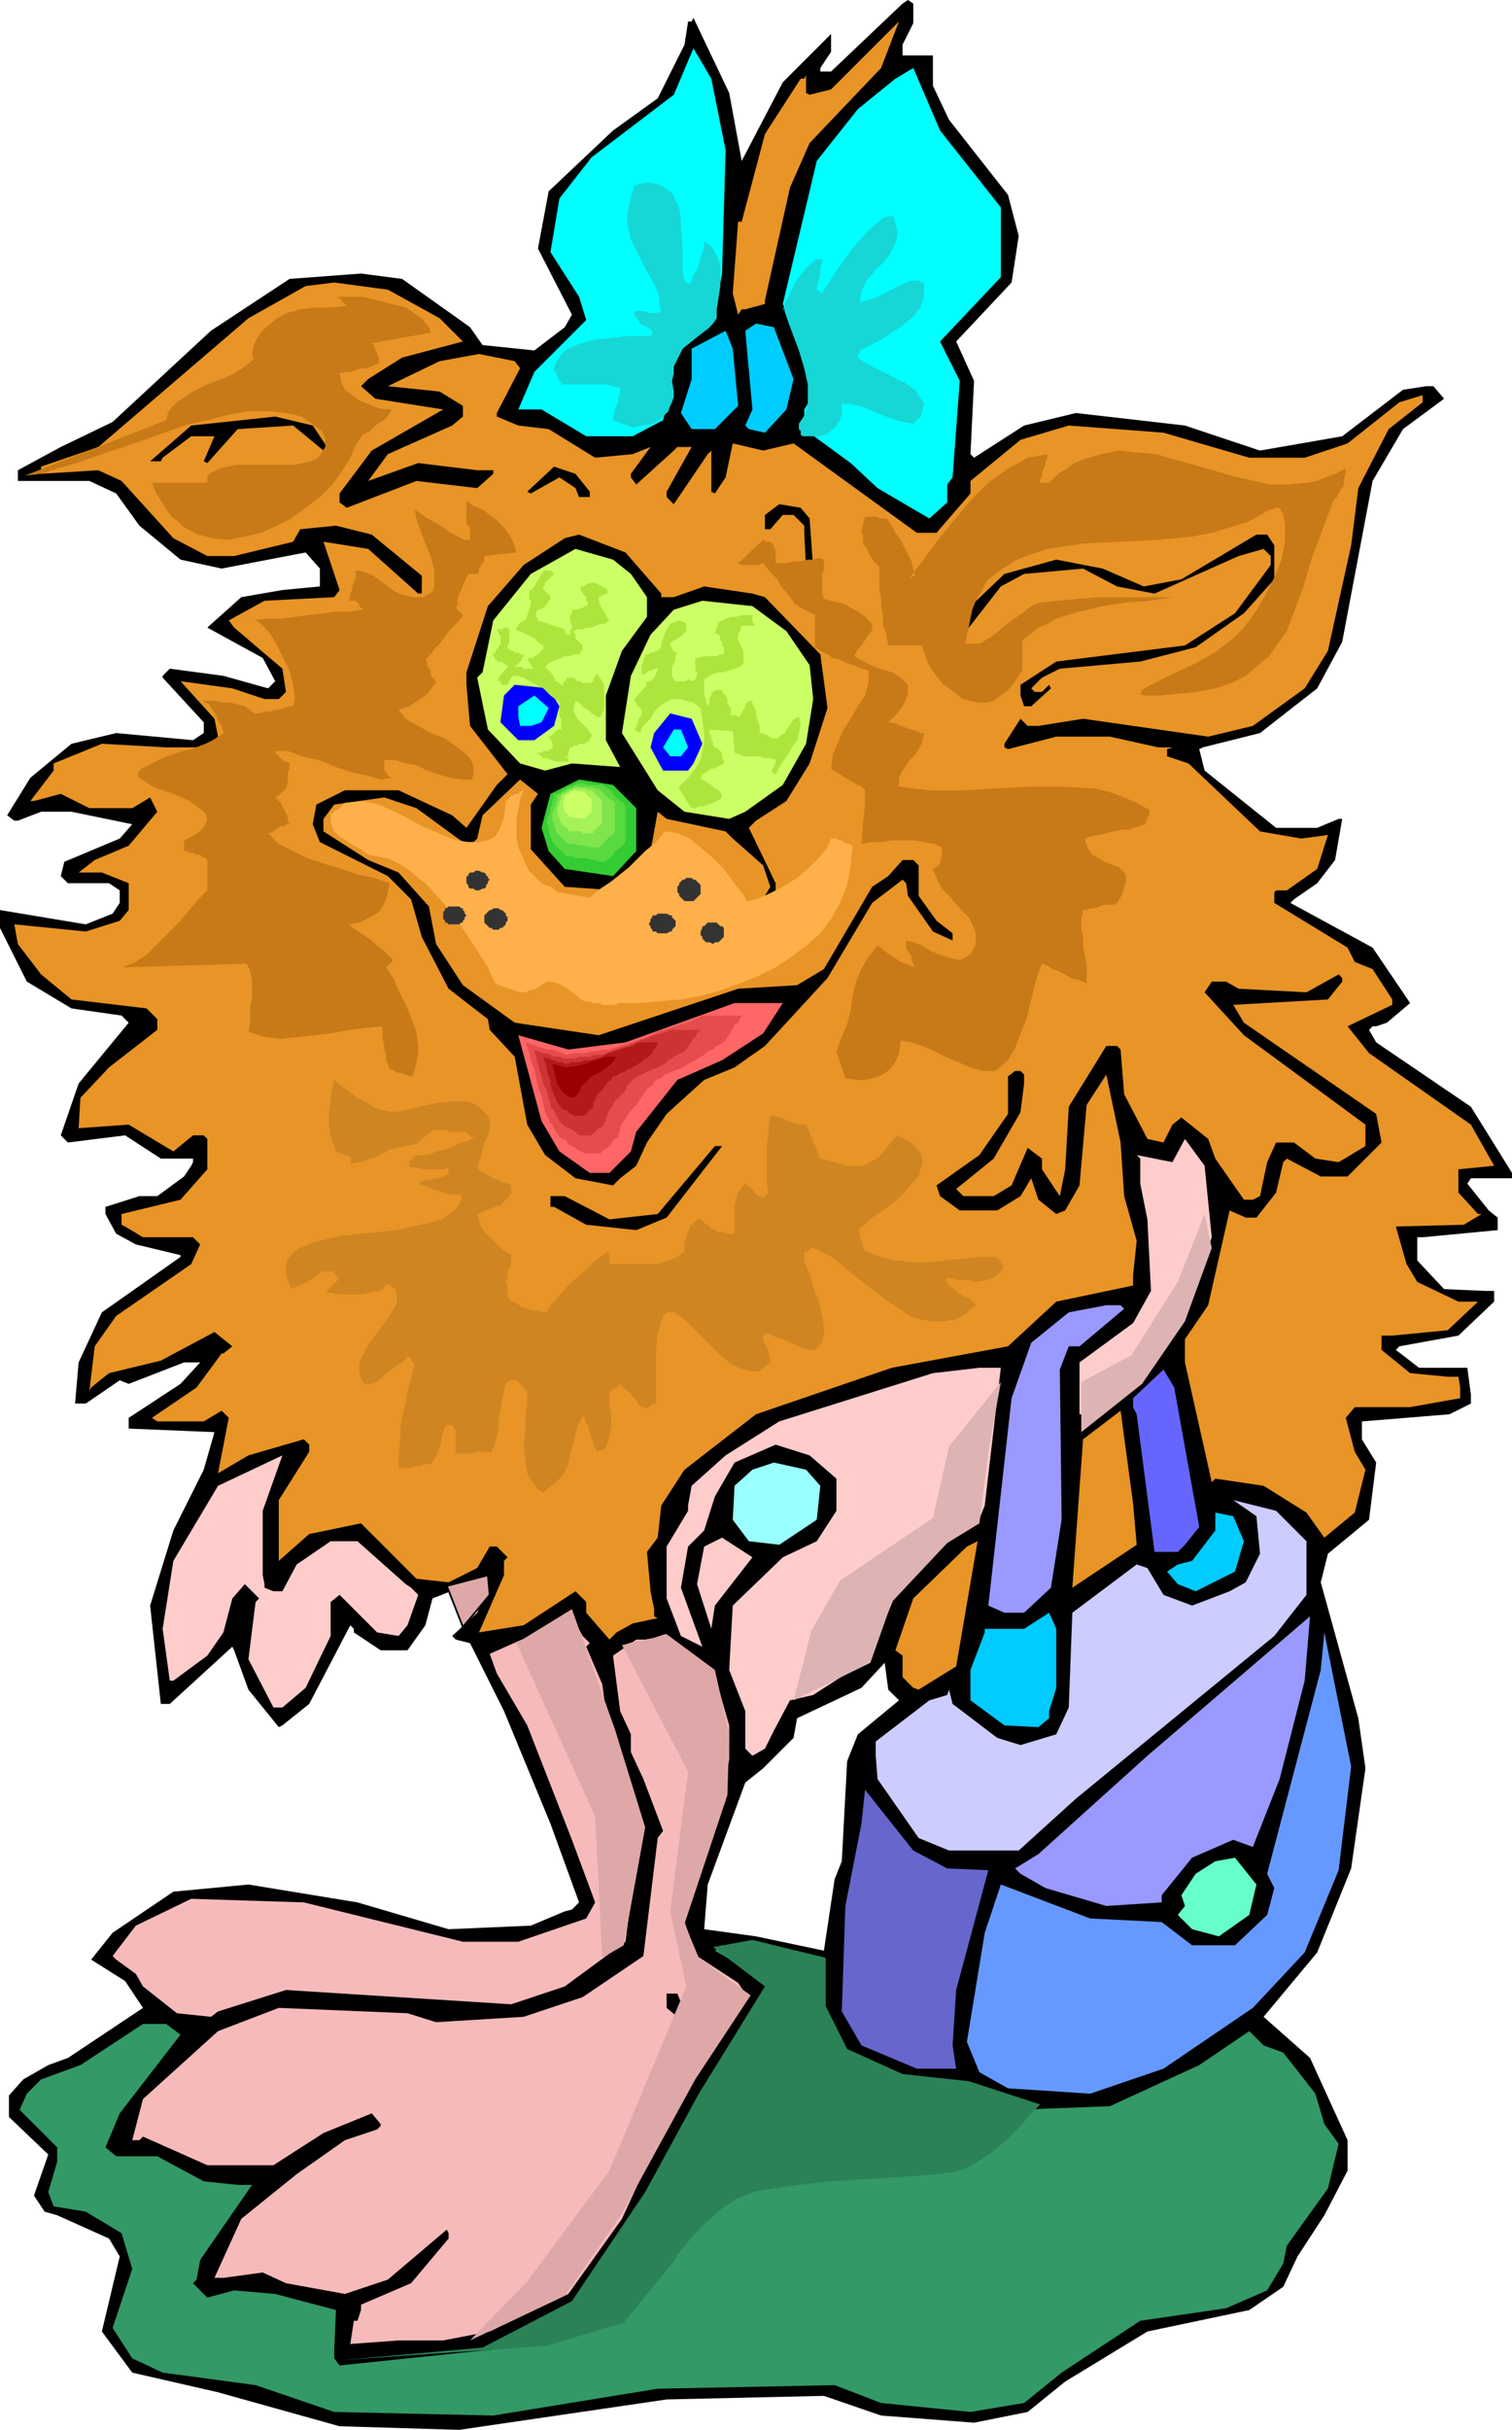 <svg xmlns="http://www.w3.org/2000/svg" width="2.819in" height="4.527in" fill-rule="evenodd" stroke-linecap="round" preserveAspectRatio="none" viewBox="0 0 846 1359"><style>.brush1{fill:#000}.pen1{stroke:none}.brush2{fill:#e89426}.brush3{fill:#0ff}.brush4{fill:#0cf}.brush5{fill:#cf6}.brush6{fill:#00f}.brush16{fill:#fcc}.brush17{fill:#99f}.brush21{fill:#f7baba}.brush30{fill:#c77a17}.brush33{fill:#dea8a8}</style><path d="m511 13-6 12v6h17v17l9 19 33 42 6 23-4 26-31 33 10 22-2 41 2 2 28-18 29-7 61 7 42 14 46-8 34-26 13-2h4l6 7-23 17-17 29-17 90-14 26-32 25-32 8-2 1 3 12 40 32h23l12-5h2l-4 23-10 13-13 9-2 2 46 25 21 31-13 11-6 2h-2l-2 2 4 7 53 36 23 37v3h-23l-2 3 12 15 5 4v7l-42 4h-3v13l15 16 23 1h5v6l-20 19-33 6-2 2 13 10h27l2 15v5l-12 6-49 4v10l8 13-4 32-23 19-4 16 21 76 4 28-8 56-19 47-30 36 26 23 21 46v17l-13 25-15 23-8 17-19 13-57 12-46 28-21 17-30 6-52-4-32-11-88 2-116 17-67-2-68-19-48-11-17-23 10-42-6-10-29-13-7-2-6-9 8-23-22-21v-12l8-9 14-8 11-4 42-28-10-15-19-12 12-15 34-23 42-4 61 10 51 15 46-2 19-8 4-1 4-4-16-44-26-63-19-38-8-2-2-2 14-13 6-14v-3l-3-2-28 11-4 15-10 14h-15l-15-10v-2l-2-2-23 44-15 12-2 1-17-21-8-22-1-2-35 32h-5l-6-55 13-42 17-34 6-21-48-2v-6l29-19 11-12h-9l-31 12-5-2-19 13h-6l2-23 13-28 44-31v-1l-25-6-11-6-6-11v-4l19-6h10l15-11 4-6 1-2v-2H90l-20-13-32 4-4-4 10-29 28-34-4-4-28-4-25-15-15-30v-10l48 8 15-6 4-6v-7l-6-4H38l-4-4 2-8 31-13 7-8-34-7H23l-13 5H8l-4-3 13-21 23-19 25-6 43 4 6-4v-6l-23-25v-1l4-4 30 4 25 7 4-4-7-13-31-17 19-17 23-4 21-2v-10l-8-9-47 9-23-5-23-19-13-18-15-7H10v-6l24-13 29-14 55-51 44-29 40-3 23 3 38 27 7 10 29 3 17-13 4-7-19-37 6-32 36-34 25-18 15-30 2-13h2l1-2 20 42 7 38 23-44 27-27v10l-6 9v2h6l40-38 3-2 3 2v11zm-8 938-23 19-6 15-3 56-4 10-6 40-38-8-29-4 2-25 21-57 10-8 17-17 2-11 36-17 13-14 2 15 6 6z" class="pen1 brush1"/><path d="m453 80-11 25-14 63v2l-11 3h-2l-2 3-3-12 3-40h2l13-49 20-31h2l1-2v10l2 1 12-3 38-38-10 26-40 42z" class="pen1 brush2"/><path d="m406 84-2 69-4 23-21 13-4 30-4 16-17 9h-26l-25-15h-13l9-21 29-29-4-13-16-25 5-30 18-23 46-35 11-26 10 17 8 40zm154 32v39l-34 36 11 22-4 54-3 4v10l-10 9-29-17-15-14-26-19v-11l5-8-4-21-13-30 19-80 23-29 21-17 10-6 15 35 34 43z" class="pen1 brush3"/><path d="m246 178 13 13-34 9-19 12-4 4 8 7 38 6-40 23-18 24v5l4 3 39-15 34 4 9-8v-2h-9l-33-4-28 10 11-15 36-16 6-5v-6l-13-8-29-3 29-14 22-4 20 4 3 4-13 25v2l12 5 17 2 26 16 21-2 10-4-11 15v2l3 4 21-19 2-2h8l-14 25v3l4 4 19-28 2-2v23l2 1 6-9 4-19 17 4 17-4 69 50h11l19-22v-7l28-23 27-8 53 4 48 14h31l24-8 29-23 13-4v4l-19 15-17 33-4 32-13 59-13 21-29 21-25 6-70-10-25 4h-6l-4-4-9 14v2l2 1 27-7h30l27 6h8l-3 1v4l12 4 40 38 23 4 15-2-6 19-17 12h-6l-1 1v6l41 25 4 8 10 4 11 17v3l-25 12 12 15 57 40 13 23-20 2v13l11 12h2l-10 6-38 1 6 21 6 10 23 11h11l-17 16-31 3h-6v8l16 13 21 2h6l1 6v6l-28 5h-31l-5 6 5 19 6 10-6 24-17 14-10-14-24-15-27-4-2 2-15-67v-13l13-19 12-53 9 4h6l11-14 4-17 2-2 19 10h15l19-19-3-16-74-51-6-10 53-3 8-10v-2l-2-2-18 10-38-2-7-4h-8l-4 6 22 24 68 50v12l-15 9-13-2-12-9h-10l-5 11-4 19-4 2h-5l-16-23-4-11-15-12-5 4-5 10-9-2-13-25-2-25-2-2h-6l-21 34-2 35-3 15-10-15v-6l-8-6-9 21-10 6h-17l-4-4 21-17 15-26 2-16v-5l-2-2h-3l-4 3v21l-16 23-24 17 2 6 11 8h21l13-8 6-10 4 12 10 8 5-2 8-14 4-45 11-17 8 38 2 30 7 25-2 19v6l-43 9-27 25-65 12-76 26-40 31-13 20-2 18-6 8 2 22 2 10v4l2 1-14 3-9 5-4 4-13-15v-6l-6-6-29 19-25 4 14-32v-8l2-2-6-6h-4l-7 12-16 8-18-2-31-31-29 6-17 15v-34l17-27v-4l-3-3-31 9-17 10 6-31-4-4-10 6H88l-3-2 25-17 14-19h1l5-4-10-8-30 16-29 7-10 8-1 2 3-25 12-17 42-29 5-11-4-4H80l-10-6-2-1v-6l33-8 15-17v-17l-2-2h-6l-11 9-25-15-28 2 1-17 16-17 27-21v-6l-6-6-42-5-17-14-13-17-2-11 40 4 19-6 5-6v-15l-15-6H44l9-7 19-8 16-19-3-6-1-2-10 6H50l-16-8-15 4h-2l13-17v-4l27-11 36 2h21l8-6-2-10-19-21 29 4 18 6h8l4-4-2-13-27-23-3-4 20-11 39-2 3-4-9-27 25 4 28 25h2v-10l-28-23-20-5-20 2-4 7-33 8h-15l-19-10-29-32-13-6-32 2v-4l32-11 84-72 32-18 16-2 30 4 29 16z" class="pen1 brush2"/><path d="m444 212-4 17-12 13-9-2-2-2 4-9-4-44 6-4 10 2 11 29zm-31 15-13 13h-13l-6-9 6-19v-17l19-10 4 10 3 32z" class="pen1 brush4"/><path d="m183 250-2 2-17-14-31 2-17 19-2-1 6-14h-13l-16 12-1 2h-6l23-20 47-5 21 5 8 12zm147 25v3h-6l-2-5-9-6-16 9-2-1 15-14 12 4 8 10zm123 15 2 28h-4l-1-20v-4l-6-6h-6l-7 8h-3v-8l8-6 12 2 5 6zm-83 42v2h7l17-6 27 4 7 2 31 32 4 30-10 31-13 21-17 11-4 4 15 31v7h-6l3-5-4-12-17-15-4-4-33-7-5-4-4 22-11 16-8 6-29-2-19-21v-25l4-6-10-8-21 20-3 13-2 2h-6l-26-19-18-6-28 4-6 8v7l25 16 17 7 17 19 4 21 15 23 29 21 47 7 78-26 33-2 15-9 27-46 9-6 8-9h6l3 3v17l10 14 9 7v4l-11-5-14-20-1-7-2-2-17 13-25 42-23 25-12 13-17 12-17 7-21 19-11 16-6 13-9 7-4 4-21-4-17-13-10-17-7-38-14-15-1-6-22-17-15-29-6-21-13-13-38-19-4-10 2-11 16-8h30l30 14 8 7 17-24 6-6-21-27-2-23v-7l12-37 20-23 23-15 8-2 26 10 20 23zm343-27v19l-17 19-27 19-31 8-45 4-10 5-6 6 2 2h4l4-4 1 2-11 10h-4l-2-6v-6l20-13 72-9 28-18 20-27v-5l-4-4-14 4-47 21-21-4-19-10-33 3-13 7-21 27v15h-2l-2 2-4-6 10-25 21-20 29-8 26 5 23 10 21-4 42-25h6l4 6z" class="pen1 brush1"/><path d="m353 321 9 13v11l-14 19-9 25v25l8 15-27-2-15 4-14-4-18-19-6-29 3-3 6-29 21-26 25-14 21 6 10 8z" class="pen1 brush5"/><path d="m440 353 13 19 2 19-4 25-13 23-21 15-9 4-25-4-15-12-20-32 5-32 11-23 13-14 16-5 28 3 19 14z" class="pen1 brush5"/><path d="m313 395-3 11-11 8h-9l-10-10 2-15 6-6 19 2 6 10z" class="pen1 brush6"/><path d="m303 404-6 2h-6l-1-5v-6l9-6 8 7-4 8z" class="pen1 brush3"/><path d="m393 416-5 11-3 4h-14l-7-13 2-8 9-11 12 3 6 14z" class="pen1 brush6"/><path d="m385 418-4 5h-6l-4-5 6-10h4l4 10z" class="pen1 brush3"/><path d="M356 452v24l-13 14-27-4-9-10-4-13 5-19 16-8 19 3 13 13z" class="pen1" style="fill:#3c3"/><path d="M350 451v20l-1 1-2 2-1 1-2 1-1 2-1 1-2 2-1 1h-3l-3-1h-2l-3-1h-6l-2-1h-3l-1-1-1-1-1-1-1-1-1-1-1-1-1-1-1-1v-1l-1-2v-1l-1-2v-2l-1-2v-3l1-2 1-2v-2l1-2v-2l1-2v-2h2l2-1 1-1 2-1 1-1h2l2-1 1-1h4l2 1h8l2 1 1 1 2 1 1 2 1 1 2 2 1 1 2 1 1 2z" class="pen1" style="fill:#59d940"/><path d="M344 449v16l-1 2-2 1-1 1-1 1-1 1-1 1-1 1-1 1h-4l-3-1h-4l-2-1h-4l-1-1-1-1-1-1h-1v-1l-1-1-1-1-1-1v-2l-1-1v-2l-1-1v-4l1-1v-2l1-1v-2l1-1v-3l2-1 1-1h1l1-1 2-1h1l1-1 1-1 2 1h8l1 1h2l1 1 1 1 1 1 1 1 1 1 1 1 2 1 1 1z" class="pen1" style="fill:#7fe54c"/><path d="M337 448v12l-1 1v1h-1l-1 1-1 1-1 1v1h-6l-1-1h-7v-1l-1-1h-1v-1h-1v-1h-1v-1l-1-1v-2l-1-1v-5l1-1v-2l1-1v-2l1-1h1l1-1h1l1-1h1l1-1h6l2 1h2l1 1 1 1 1 1 1 1 1 1 1 1z" class="pen1" style="fill:#a5f259"/><path d="M331 447v7l-4 4-8-1-3-3-1-4 1-5 5-3 6 1 4 4z" class="pen1 brush5"/><path d="M265 492v2l-2 2h-4l-4-10 6 2 4 4zm17-4v4l-4 4-2-2v-8h4l2 2zm124 23h-8v-6h8v6zm-130 0 2 2-2 2-8-6h8v2zm112 8-5-10h5v10zm23 11-3 4-6-2-2-2 4-4 6 2 1 2z" class="pen1 brush1"/><path d="m427 578-23 15-25 11-23 29-3 11-12 12h-11l-17-12-10-17-13-48 28 8 32-4 61-22h27l-11 17z" class="pen1" style="fill:#f66"/><path d="m406 582-3 2-2 1-2 2-3 1-2 2-2 1-3 2-2 1-2 1-3 2-2 1-3 1-2 1-3 1-2 2-3 1-2 3-3 2-2 3-2 3-2 3-3 3-2 3-2 3-1 1v1l-1 1v3l-1 1v2l-2 1-1 1-1 2-1 1-1 1-2 1-1 1-1 1h-9l-2-1-2-1-1-1-2-1-2-1-1-2-2-1-2-1-1-2-1-1-1-2-1-2-1-1-1-2-1-2-1-2-1-5-1-4-2-5-1-5-1-5-2-5-1-5-2-5 3 1 3 1 3 1 3 1h3l3 1 3 1 2 1 4-1h6l4-1h3l3-1h4l3-1 6-2 6-2 6-2 6-3 7-2 6-2 6-2 6-3h22l-1 2-1 2-2 1-1 2-1 2-1 2-1 1-1 2z" class="pen1" style="fill:#e54c4c"/><path d="m385 586-2 2-2 1-2 1-2 1-1 1-2 1-2 2-2 1-2 1-2 1h-1l-2 1-2 1-2 1-2 1-2 1-2 2-2 2-1 3-2 2-2 2-2 2-1 2-2 3-1 1v2l-1 1v2l-1 1v1l-1 1-1 1h-1l-1 1-1 1-1 1-1 1h-7l-1-1-1-1-2-1-1-1h-1l-2-1-1-1-1-1-1-1-1-2-1-1v-1l-1-2-1-1-1-1v-2l-1-3-1-4-2-4-1-4-1-3-1-4-1-4-1-4 2 1 3 1h2l2 1 2 1h3l2 1h7l2-1h6l2-1h5l5-2 5-2 4-1 5-2 5-2 5-2 4-1 5-2h17l-1 1-1 1-1 2-1 1-1 1-1 2-1 1v1z" class="pen1" style="fill:#c33"/><path d="m363 591-1 1h-1l-1 1-1 1-2 1-1 1h-1l-1 1-2 1h-1l-1 1-2 1h-1l-1 1-2 1h-1l-1 2-2 1-1 2-1 1-1 2-2 1-1 2-1 2v1h-1v3l-1 1-1 1h-1v1l-1 1-1 1h-6l-1-1h-1l-1-1-1-1h-1l-1-1h-1v-1l-1-1-1-1v-1l-1-1v-1l-1-1v-1l-1-2-1-3v-3l-1-2-1-3v-2l-1-3-1-3 2 1h1l2 1h1l2 1h3l1 1h2l2-1h5l2-1h3l4-1 3-1 3-2 4-1 3-1 3-1 4-1 3-2h11v1l-1 1v1l-1 1-1 1v1l-1 1-1 1z" class="pen1" style="fill:#b21919"/><path d="m342 595-5 4-6 3-6 6-1 3-3 3h-2l-4-3-3-4-3-12 7 2 8-1 15-5h6l-3 4z" class="pen1" style="fill:#900"/><path d="m678 692-15 46-27 34-20 15-5 4h-7v-29l30-22 10-18-2-40-4-20v-14l-2-2 20 4 7-13 11 15 4 40z" class="pen1 brush16"/><path d="m373 681-17 7-28-3-18-10h-2v-6h8l25 13 27-3 32-38h4l-31 40z" class="pen1 brush1"/><path d="m629 732-25 21h-6l-5 13 1 84-6 38-15 14h-11l-9-4 13-116 11-31 21-17 21-4h8l2 2z" class="pen1 brush17"/><path d="m551 842-4 10-17 10-29 30-15 36-31 20-13 3-9 17-5 10-7 4-4-4v-21l-9-23 2-36 28-27 19-9 11-17v-18l-15-13-19-6-23 10-11 19-6 19-9 9-4 23 12 33-12-6-8-21v-29l12-20v-3l2-11 19-17 30-19 86-27 26-3h12l-9 77z" class="pen1 brush16"/><path d="m671 854-8 10-4 4h-13l-10-77-2-4v-5l17-16 6 10 14 78z" class="pen1" style="fill:#66f"/><path d="m636 864-36 24 6-83 21-16 7 52 2 23z" class="pen1 brush2"/><path d="m147 881 1 5v2l5 2h5l8-15 19-13h15l27 24 3 2 4 4-6 17-5 6-12-2-21-21-5 4v19l-14 29-13 11h-5l-14-27 4-32 2-2-8-8-7 8-5 19-9 13-19 14h-2l-4-29 6-38 25-42 36-17-11 31v36z" class="pen1 brush16"/><path d="m459 831-2 19-21 14-17-2-9-12 1-19 10-9 12-4 18 4 8 9z" class="pen1" style="fill:#9ff"/><path d="M731 862v30l-18 23-111 91-32 29h-39l-17-7-23-33-1-13v-8l30-23 10-3 1-3 2 8 25 19 13 4 20-6 7-15 2-53 36-27 6 2 9 15 16 6 21-8 9-5 8-16-2-21-13-9 24 6 17 17z" class="pen1" style="fill:#ccf"/><path d="m696 862-5 17-22 11-10-4-6-7 6-4 8-2 13-17v-10l10 2 6 14z" class="pen1 brush4"/><path d="m400 898-2 13-8-25 4-21 10-5 17 11-21 27z" class="pen1 brush16"/><path d="m514 945-3-1-6-6v-12l-4-3 10-29 30-29 6-3-12 70-21 13z" class="pen1 brush2"/><path d="m591 944-4 13v4l-6 5-19-1-19-14v-17l8-21v-2h22l14-9 4 9v33z" class="pen1 brush4"/><path d="m326 915 4 4-2 2 9 21 4 30 12 31v2l5 19-4 30-4 32-34 25-30 10-126-8-38 12-4 3-19-2-19-15-4-7-11-8-2-2 13-17 31-15 63 2 89 22h31l38-13 5-9-13-35-25-64-17-29-4-11 36-16 6-5h4l6 11z" class="pen1 brush21"/><path d="m716 995-15 38-11-4-23 10-17 21v4l-31 2-34-10-14-8-3-3 13-8 61-55 91-78-3 36-14 55z" class="pen1 brush17"/><path d="m749 1046-19 46-29 31-50 34-41 14-46-3-16-9-7-17 10-61 9-27 50 19 40 2 17 13h24l18-17 4-15-4-8 30-114 2-21 15 75-7 58z" class="pen1" style="fill:#69f"/><path d="m390 932 6 2 6 10 6 21v19l-4 22-17 45-4 24 7 19 23 15 4 6-21 33-26 45-22 48-30 42-44 21-26 5h-25l-27 2 2-13h2l2-6v-3l28-12 21-25v-3l-1-2-33 28-24 8-33-6-13-6-22 3h-5l15-33 31-25 27-19 18-6 2-2v-1l-5-6-27 11-28 18h-37l-36-16-2 2h-4l6-23 42-38 34-13 72 3 16 5 49-3 33-11 34-23 8-66 3-4-11-29-7-15v-10l-6-13-4-31 13-9h15l19 15z" class="pen1 brush21"/><path d="m530 1045 23 1-18 67-2 31 2 13h-22l-31-13-11-19 2-59 9-46 2-19 27 34 19 10z" class="pen1" style="fill:#66c"/><path d="m699 1071-17 12-15-4-8-8 4-5-2-6 8-12 11-7 11-2 12 15-4 17z" class="pen1" style="fill:#6fc"/><path d="M453 1102h8v23l13 24 42 17 29 2 23 12 53-2 50-23 28-19 8 8 11 4 18 23 5 17 8 11-6 25-23 32-2 10-9 15-23 10-48 7-44 29-21 17-30 5-50-5-26-10-99 2-92 15-89-2-44-15-52-7-17-8-11-17 11-33-6-20-20-12-18-3-3-8 5-17v-8l-21-21 4-9 8-8 22-8 35-23h13l8 6-34 44-8 19 6 5h23l26 14 19 2h8l-29 42-2 11-2 2 8 8 15-4 23 2 34 9-1 22v5l3 4 86-9 44-23 36-44 32-69 27-42 16-21v-6l-31-18 4-3 32 6 17 8z" class="pen1" style="fill:#396"/><path d="M383 1125h4l1-2 2 2v3h-11l-6-5v-8h6l4 10z" class="pen1 brush1"/><path d="m438 174 1-4 2-4 2-4 2-4 2-3 3-4 3-3 3-2v-1h4v2l-1 3v4l-1 2v2l-1 2v2h1v1h1v1h1l3-5 4-6 5-7 5-7 6-7 6-6 3-2 2-2 3-1h3l1 4 1 4v3l-1 4-3 6-4 5-5 5-4 5-3 6-1 6 4-1 4-1 4-2 4-2 4-2 4-2 5-2h5v1h2v8l-1 3-1 3-4 5-6 5-6 4-6 4-6 3-6 3v2h-1v2l4 3 6 3 8 4 8 4 3 2 3 2 2 3 2 3 1 2-1 4-1 3-4 4-5-1-5-1-5-2-5-2-5-2-5-2-5-1h-5v5l-1 4-2 3-3 3-3 2-3 1h-10l-1-1v-2l-1-1v-3l2-3 2-3 1-4v-12l-2-9-3-10-3-8-3-8-2-6v-1h-1v1zm-37 4v-5l1-6 1-7v-12l-2-5-1-2-1-2-2-2-3-2v3l-1 3-1 3-1 4-1 3-2 3-1 3-1 2-2-1-1-2-1-3v-14l-1-12v-5l-1-6-2-4-2-4-4-3-4-2-5-1-6 1-2 1-2 6-1 5-1 5v5l2 9 4 8 4 8 4 7 2 4 2 5v4l1 4-2 1h-5l-2-1h-6v2l1 2 1 1 1 2 2 1 2 1 2 1 1 2v1l-1 1h-14l-8 1-9 1-8 2-7 3-3 2-2 3-2 3-1 3v1l1 1v1l1 1v1l1 2 1 1v1h25l4 1 4 1v3l-1 2v3l-1 2-1 2v2l-1 2v2l5 2 6 2 6-1 6-1 4-3 4-4 1-3 1-2 1-3v-3l-1-6 1-4v-4l2-4 3-6 5-4 5-4 4-3 3-3 2-3z" class="pen1" style="fill:#17d6d6"/><path d="M284 383h-3l-1-1v-1h-1v-2l5-6v-1h-1l-1-1-2-1h-2v-1h-1v-1l-1-1v-1h-1l2-1 1-2 1-1 1-2v-4l-1-2-1-2h3l1-1h2l1 1v8l-1 1v2h1l1 1h1l1 1h2l1 1h2v1l-1 1v1l-1 1-1 1-1 1-1 1h4l1 1h5v-1l-1-1v-1h-1v-1l-1-1 1-1h2l1-1 2-1 1-1 1-1 1-1v-2l-2-1-1-1-2-2-2-1-2-1-2-1-2-1h-2v-2l1-1v-1h1v-1h1l1-1h1l3-9v-2l-1-1v-4l1-1 2-2 1-2 2-3 1-2 1-1v-1h4l1 1 1 1-1 1-1 1-1 1-1 1-1 1v1l-1 1v2h1v1h1v1h1v1h1v2l-1 1-1 2-1 1-1 1-2 1h-1l-1 1v3l1 1v1l15 5v2h1v1h2v-3h1v-3l-1-1v-4l1-1v-2h3l2-1h1l1-1h1l1-1v-1l-1-1v-2l-1-1-1-1v-1h-1v-3h1l2-1 2-1h3l2 1 2 1 2 1 1 1v2l-3 1-2 1v2l1 3 2 3 1 2 1 2 1 1-3 2h-2l-3 1-2 1h-3l-2 1h-3l-2 1v1l1 1v2l1 1 1 1 1 1 1 1v3h-1v1l-1 1h-3l-2 1h-3l-2 1-3 1-2 1-2 1-2 2 1 1 1 1 2 2 1 2 1 2 2 1 1 1 1 1v-2l1-1 1-1v-1h4l1 1 1 1h2l1 1h4l2-1v-2h1v-1l1-1 1 1 2 3 1 2v13l-1 3-1 2h-2l-1-1-2-1-2-2-2-1-2-2-1-1-2-1-1 4v2l1 2 1 2 2 2 2 2 2 2 2 3v1l-1 1v1l-1 1h-1l-1 1h-3l-1 1h-2l-1 1h-1l-1 3v2h-1v1h1v2h-7l-3-1-2-1h-2l-2-2-2-1h3l1-1h3l1-1h1v-2h1l-1-1v-1l-1-1v-1h-1v-1h1l1-1 1-1 1-1 1-1h2v-6l-1-1v-8l-1-1-4-3-4-4-6-3-5-3-4-1h-2l-1 1-1 2-1 2zm74 27-3-2 1-1v-1l1-2v-1l1-2 1-1v-3l-1-1-1-1-1-1v-1l-1-1v-1l7-8-1-1 2-1h1l1-1 1-1 1-2v-1l1-1v-1h-2l-1 1h-2l-1 1-1 1h-1l-1 1v-6l1-2v-1l1-2v-1h2l1-1h2l1-1h1l1-1 1-1v-2l1-3 1-3 1-2 2-3 2-1 3-1 3 1 1 1v4l-1 1-1 1-1 1-2 1-1 1h-1l-1 1-1 1v1l1 1v1l1 1 1 1h1l-1 2v2l-1 2-1 2v5l1 2 1 1h6l1-1h1l1 1h1l1-1v-1l1-1v-2l-1-1v-7h2l2-1h8l2-1h2v-4l-1-1v-2l-1-1v-2l-1-1-2-1 1-3 1-3 2-1 2-1 3-1h3l3-1h6v4l1 1v1h-7l-1 3-1 2v3l1 2 1 2 1 3v6l-2 2-3 1-3 1-3 1h-3l-3 1-2 1-3 2v9l1 2v2l1 2 1-2v-3l1-1v-1l1-1 1-1h4l1 2 1 1 1 2v2l1 2 1 1v4h3l1 1h1v-1l1-1v-1l1-1 1-2v-1l1-1 1-1h2v2l1 1 1 3v2l1 3 1 3v4h2l1 1h1l1 1h1l1 1h3l1-1 1-1 2-1 1-2 1-1 1-2 1-1 1-2h1l1-1h1l1 4-1 5-1 4-3 4-2 4-3 4-2 3-2 4h-1v-1h-2l1-1v-1l1-1v-1l1-1v-2l-3-1h-3l-3-1h-9l-2-1-3-1-1-12-13-1v2l1 2v2l1 1v2l1 1 2 1 1 1 1 1v3l1 1v2l-2 1-2 1-2 1h-1l-2 1-1 1-2 1-1 2 1 1 2 1 1 1 2 1 2 2 2 1 1 1 1 2-1 2-2 1-2 1-3 1-2 1h-3l-2 1h-2l-1-1-1-2-1-1-1-2-1-2-1-1-1-2v-1l5-5 4-5 3-5 1-5 1-5v-5l-1-7-1-7-4-3-4-1-4-1h-4l-4 2-3 2-3 3-2 4-1 1-1 1-1 1-1 1-1 1v1l-1 2z" class="pen1" style="fill:#ade53d"/><path d="m193 449-1 1-1 1-1 1-1 1h-1l-1 1-1 1h-1v5l2 5 2 2 3 2 3 2 3 2 4 2 4 3 5 1 6 1 6 3 5 3 11 9 10 11 9 12 8 12 7 11 4 9 5 2 3 1 3 1 3 1h3l2-1 4-1 3-2 3-2h2l4 1 4 2 3 2 4 3 2 2 2 1h2l3 1h3l2 1h7l2-1h12l11-1 12-1 11-2 11-3 11-4 10-4 10-5 9-6 8-6 8-7 6-8 5-9 4-10 2-11 1-11-2-1h-1l-2-1-1-1h-2l-1-1h-3l-2 5-4 5-6 6-7 6-8 5-8 4-7 3-5 1-3-5-5-6-5-7-6-6-7-6-6-5-7-3-7-1-5 6-6 5-5 5-4 4-5 4-5 4-6 4-6 5-7-1-5-1-6-1-4-3-5-2-3-3-4-4-2-4-2-5-2-4-1-5v-11l1-5 1-6 2-5h-1l-1 1-1 1h-2l-1 1h-1l-1 1v1h-1v1h-1l-1 9-2 6-3 5-4 2-5 1h-6l-6-1-6-2-14-6-13-7-11-5-9-2-10 1z" class="pen1" style="fill:#ffb04a"/><path d="M267 487h1l2 1h1l1 1v1h1v1l1 1-1 1v1l-1 1v1l-1 1h-1l-2 1h-2l-1-1h-2l-1-1v-1l-1-1v-4h1v-1l1-1h2l1-1h1zm-13 20h3l1 1h1v1l1 1v1l1 1-1 1v1l-1 1v1h-1l-1 1h-6l-1-1h-1v-1l-1-1v-4l1-1v-1h1l1-1h3zm23 1h2l1 1h1l1 1 1 1v1l1 1v2l-1 1v1l-1 1-1 1h-1l-1 1h-3l-1-1h-1l-1-1-1-1-1-1v-4l1-1 1-1 1-1h1l1-1h1zm94 3h2l2 1h1v1l1 1 1 1v3l-1 1-1 1v1h-1l-2 1h-5l-1-1h-2v-1l-1-1v-1l-1-1 1-2v-1l1-1v-1h2l1-1h3zm15-20h1l1 1h1l1 1 1 1 1 1v5l-1 1-1 1-1 1-1 1h-5l-1-1-1-1-1-1v-1l-1-1v-3l1-1v-1l1-1 1-1h1l1-1h2zm13 25h2l1 1 1 1h1l1 1v5l-1 1-1 1-1 1h-2l-1 1-2-1h-2l-1-1-1-1v-1l-1-1v-2l1-2v-1h1l1-1 1-1h3z" class="pen1" style="fill:#333"/><path d="m509 323 7-9 8-11 9-11 10-12 10-10 11-8 6-3 5-3 6-1 5-1v2l-1 2v2l-1 2-1 2v2l-1 2v2h5l5-5 5-3 4-3 5-2 10-3 10-2 10 1 11 1 10 3 11 3 21 6 21 5h11l10-1 6-1 5-2 5-2 6-3v3l-1 3v3l-1 2-1 1-1 2-1 2-2 2-6 16-6 16-5 17-6 16-3 8-5 7-5 7-6 5-7 6-8 4-9 3-11 2-20 2h-9l-2-1 1-2 3-2 4-2 10-5 13-6 12-7 9-7 6-6 6-8 6-10 5-10 4-10 2-10v-10l-1-5-2-4h-2l-2 1h-2l-1 1h-1l-1 1-9 5-10 3-10 3-10 2-21 2-21 1-20 1-20 3-9 3-8 3-8 5-8 6-2 3-2 4-3 5-2 5-1 5-1 5-1 4-1 5h8l2-1 5-3 6-5 5-4 6-4 5-4 5-2 10-1 11-1 11-1h42l11-2-11 2-13 2-13 1-13 2-13 3-13 4-5 3-5 2-5 4-4 3v17l-4 6-4 5-4 3-4 3-4 1h-5l-4-1-4-1-4-3-4-3-4-3-3-4-3-4-2-4-2-5-1-4h-19l-1-6-2-6v-5l-1-5v-5l-1-5v-12l-3-3-2-3-2-4-2-3v-4l-1-3 1-4 1-4h7l1 1h4l1 1 2 3 2 4 3 4 2 4 2 4 2 4 1 4 1 4-3 1zM241 186l-1-3-2-2-2-3-3-2-6-4-8-2-8-2-8-2h-14l5 5-9 1h-9l-8 1-7 2-6 3-6 5-3 3-2 3-2 4-1 5 1 3-5 4-6 4-7 3-8 3-8 4-6 4-3 2-3 3-2 3-1 4-79 31 9-1 9-3 11-3 11-4 24-8 25-9 13-3 12-3 11-2h11l10 1 9 2 4 3 3 2 4 3 2 4v5l-2 3-2 3-4 2-9 2h-33l-5 1-4 1-4 2-3 2v4H85l2 5 3 5 3 5 3 4 4 3 3 3 4 2 4 2 8 2 9 1 9-2 9-2 9-4 8-4 8-6 8-6 7-7 5-7 5-8 3-7 2-3 2-3 4-2 3-3 3-2 3-2 2-3 1-2h-4l-4-1-5-2-5-2-4-3-4-3-2-4-1-5 3-1h3l3-1 3-1h3l3-1 2-1 2-1v-3l-1-1v-2l-1-1v-1l-1-2-1-1 33-6zm48 123-2-6-2-4-3-4-4-4-4-3-4-3-5-2-4-3v13l1 1 1 1v7h-3l-4-2-4-2-4-3-5-3-4-2-4-3-3-2 1 5 2 6 3 8 3 7 2 8v9l-1 3-2 1-3 2h-6l-5-1-5-2-4-3-4-3-4-3-5-2-5-1v4l-1 3-1 2v2l-1 2v2l-1 2h4l1 1 1 1v1l1 1h1v1l-7 1h-7l-8 1-8 1-8 1-8 1h-8l-8 1h2l2 1 2 2 3 3 4 6 4 8 4 8 2 8 1 7-1 5h-2l-3 1-3 1h-2l-3 1h-3l-3 1h-3l-2-2-3-2-4-1-4-1h-4l-4-1h-8l2 1 2 1 2 3 2 3 1 3 2 3 1 3v1l-4 3-6 3-8 3-8 2-8 3-6 3-6 3-2 3 1 2 3 2 3 2 4 2 9 3 9 4 4 3 3 2 2 2 1 3-1 3-2 3-4 3-6 3v6h2l1 1h2l2 1h2l1 1 2 1 1 1v17l-5 5-5 6-6 7-6 6-6 6-6 6-6 4-7 3 69-2 2 4 1 5v10l-1 5v10l-1 4 9 3 9 1 10-1 9-1 9-1 10-2 9-1 10-1v7l1 3v3l1 3v3l1 2 1 3h1l2 1 1 1h2l2 1h1l2 1h2l1-4 1-4 1-5v-4l-1-8-3-8-3-7-4-8-3-7-4-6 4-4-3-3-3-3-3-2-3-3-3-2-3-2-3-2-4-3 6-1 4-2 4-2 3-2 2-3 2-4 1-4 1-5-9-3-9-2-9-3-10-3-9-3-8-4-8-4-6-6h1l2-1 1-1 2-1 1-1h2l1-1h2l-1-2v-2l-1-2-1-2-1-2-1-2-2-2-1-1 2-1 2-2 2-2 1-3v-6l1-2v-3l-1-1h-2l-1-1-1-1-1-1-1-1-1-1v-1h7l8 3 9 2 10 4 9 3 9 2 7 2 6-1-1-1h-1l-1-2-1-1v-6h6l6 2 6 1 6 3 6 2 7 2 6 1h6l1-3v-4l-1-3-2-3-6-5-7-5-8-3-7-4-7-4-4-5 3-1 3-1 3-2 3-2 3-2 2-2 2-3 2-2-1-2-1-1-1-2v-2l-1-1-1-2v-2l-1-1 3-3 2-3 3-3 3-4 2-3 3-3 3-3 2-3-4-4 1-2v-3l1-3 1-2 1-3 1-2 1-2 1-2h5l1-1v-2l1-1v-1l1-1 1-1v-3l18-2z" class="pen1 brush30"/><path d="m413 315 14-13h1v1h3l1 1 1 1v2h1v8h6l4-1h4l4-1h3l3-1 3 1v6l-1 2v11l1 3 4 1 4 1 4 1 3 2 4 2 3 2 3 3 2 2v3l-1 2-2 2-1 2-2 3-2 2-1 2-1 2 7 4 7 3 7 2 5 3 2 2 2 2v5l-1 3-2 4-3 4-5 5h2l3 1 2 1 3 1 3 1 3 1 2 1h2l-1 5-2 4-2 3-3 3-2 3-2 3-2 4v5l17 2h18l19-1 19-1h19l18 1 8 2 8 3 7 3 7 4v3l-1 1v1l-1 1v2l-4 1-5 2h-4l-5 1-4 1-5 1-4 1-3 1 1 4 1 2 2 3 2 1 5 3 5 2 3 1 1 1 2 2 1 2v3l-1 3-1 4-3 5-2 1h-5l-3 1-2 1h-3l-2 1h-2l-1 5v5l1 5v5l1 5 1 6v10l-2-1-3-1-4-1-3-2-4-2-3-1-3-2-3-1-3 8-2 8-2 8-2 8-3 7-3 8-4 7-7 6h-7l-7-2-7-3-7-3-6-3-7-3-6-2-6-1-1 7-2 5-3 4-4 3-5 2-5 1h-5l-6-1-5-15 3-8 3-7 2-8 1-8 2-8 3-7 4-7 5-6 2 1 2 2 3 2 3 2 3 2 3 1 2 1 3 1-1-2-1-2v-2l-1-2-1-1-1-2v-4l4 1 5 2 5 3 5 2 6 2 5 1 2-1 2-1 2-1 1-2 2-4v-6l-1-3-3-6-5-5-5-6-5-5-3-6-2-5 2-1 1-1 1-1v-2l1-2v-5l-4-2-6-1-5-1h-13l-6 1h-6l-5 1 1-13 1-9v-8l-2-2-4-2-5-3-8-5 1-8 3-7 3-7 4-6 4-7 4-6 2-7v-7l-4-1-4-2-4-1-4-2-4-1-3-2-4-2-3-2v-18l-6-3-5-3-3-4-2-3-3-3-2-4-4-4-4-5h-1l-1 1h-10l-2-1z" class="pen1 brush30"/><path d="m266 636-4 2-4 1-4 2-5 2-5 1-4 2h-5l-4 1v1l-1 1-1 1v2h-1l3 1h2l3 1h13l2-1v3l-1 1-2 1-3 1h-2l-2 1h-3l-2 1-2 1 3 1 3 1 2 1 3 1 3 1 3 1h7v3l-1 3-2 2-2 2-6 4-7 2-18 4-20 2-10 1-9 2-8 2-7 3-3 2-2 2-2 2-1 3v6l1 3 2 5 2-1 2-1 3-1 2-1 3-2 2-1 2-2 1-1h7v1l1 1v1h1v1h1l-1 1-1 1-1 1-1 1-1 1-1 1-1 1v1h2l5 1h11l6-1 5-1 2-1 1-1 1-1v-1l4 2 2 3v6l-4 7-6 8-6 8-4 8-1 3v4l1 4 2 3h4l2-1 3-2 3-3 3-2 4-3 3-2 2-2v-1l1 1 1 1v1l1 1 1 1-2 8-2 7-1 7-2 7-1 7v7l-1 7v8h7l2-1h3l2-1h3l2-1 1-2 1-2 1-2 1-3 1-3v-2l1-3 1-3 1-1h3l2 3v13h8l3-1h9l2-5 1-4 1-5v-5l1-5 1-5 1-5 1-5h1l1-1h4l6 6v6l-1 8v8l-1 8 1 9 1 7 2 4 2 2 2 3 3 2 3-3 3-2 3-3 2-2 3-6 1-6 2-6 1-6 2-5 2-4 1 1 1 3 1 2 1 3 1 3 1 3 1 3 1 2 2-1h2l1-2 1-2 1-4 1-6v-6l-1-5v-8h1l1-1h1l1-1 1-1v-1l2 1 1 1 2 2 2 1 1 2 2 2 1 2v1h1l1 1h2l1 1h1v-1l1-1h1v-1h2v-30l1-9 2-7 1-3 2-2h4l5 3 6 6 7 7 7 7 7 6 7 3 4 1h4l3-2 4-3v-2l-1-2v-2l-1-2-1-2-1-2v-4h4l3 2 4 1 4 2 3 1 4 2 3 1h4l2-2 2-3 1-3v-4l-1-7-2-8-3-8-2-7-3-7v-6h2v-1h1l1-1h1l4 2 5 2 5 4 5 4 11 9 12 9 6 4 6 4 6 2 7 1h6l6-1 6-3 6-5-2-2-2-2-3-1-3-2-2-2-2-1-2-2-1-3h4l4 1h5l4 1 5-1 4-1 3-2 3-3v-3l-1-1v-1h-1v-1h-1l-1-1h-9l-9 1-10 1-9 1h-10l-9-1-9-2-9-4v-2l-1-2v-1l-1-2v-3l-1-1 8-7 9-6 8-7 6-7 3-3 1-4 1-3v-3l-1-3-3-4-4-3-6-3-6 7-4 5-5 3-4 2h-10l-6-2-8-2-8-19h-4l-3-1-3-1-2-1-3-1-3-1h-2l-1 5v5l-1 6v22l1 5-3 3-2-1h-1l-1-1-1-1-1-2-1-1-2-1-1-1-2 2-2 3-1 3-1 4v16h-4l-2-1h-3l-2-1-2-1-2-2-2-1-2-2h-2l-2 2-2 2-1 3-1 3-1 3v5l-4 3-5 2-6 2h-27v-5l-1-2-4 3-4 3-5 5-6 5-5 5-4 5-4 4-2 4h-2l-3-1h-3l-3-1-3-1-3-2-2-1-2-1-1-2v-5l-1-3 1-3v-3l1-2 1-2v-5l-3-2-3-2-3-3-3-3-3-3-2-3-1-4-1-3 3-1 4-2 3-1 3-1 2-2 2-2 2-3v-4l-2-1-3-1-2-1-3-1-2-1-3-2-2-1-2-2 1-3 1-3 1-4 1-4 2-4 1-4v-4l-1-3-3-3-2-2-4-2-3-1h-8l-9 1-9 2-8 2-7 1-6-1-3-1-4-2-3-2-4-2-4-3-4-3-3-2-2-2-1 4-1 7-1 7v7l1 7 2 5 1 3 2 1 3 1 3 1v4l5-1 4-1 5-2 4-2 4-2 4-1 5-1 5-1 2-1 1-1 1-1 1-1 1-1 2-1 1-1 1-1h7l2 1h10v1h1v1h1v1h3z" class="pen1" style="fill:#cf8522"/><path d="m553 812-5 40-18 11-31 33-12 34-43 21 10-39 16-28 52-35 9-40 29-36-7 39zm121-133-15 38-26 41-28 15v28l34-27 24-35 15-41-4-19z" class="pen1" style="fill:#deb3b3"/><path d="m348 920 37 71-10 78 9 42-43 103-46 62-32 33 53-25 32-46 41-75 31-47-29-21-8-19 24-72 1-34-8-36-27-20h-1l-3 1-3 1-5 1-5 1-4 1-3 1h-1z" class="pen1 brush33"/><path d="m289 919 44 97 4 79 12-7 12-66-17-55-24-67-31 19zm-39-32 9 23 15-18-1-11-23 6z" class="pen1 brush33"/><path fill="none" d="m250 887 9 23 15-18-1-11-23 6" style="stroke:#000;stroke-width:1;stroke-linejoin:round"/><path d="m399 1089 29 22-37 60-30 55-41 61-50 26-79 7 115-8 43-13 27-33 1-1 2-4 5-6 5-6 7-7 8-7 8-5 9-4 12-2 14-2 17-2 17-1 16-1 15-1 12-1 9-1 7-2 7-4 9-6 8-7 7-7 6-7 4-4 1-1-40-13-37-4-31-14-12-24v-27l-41-10-22 4z" class="pen1" style="fill:#2b8257"/></svg>
